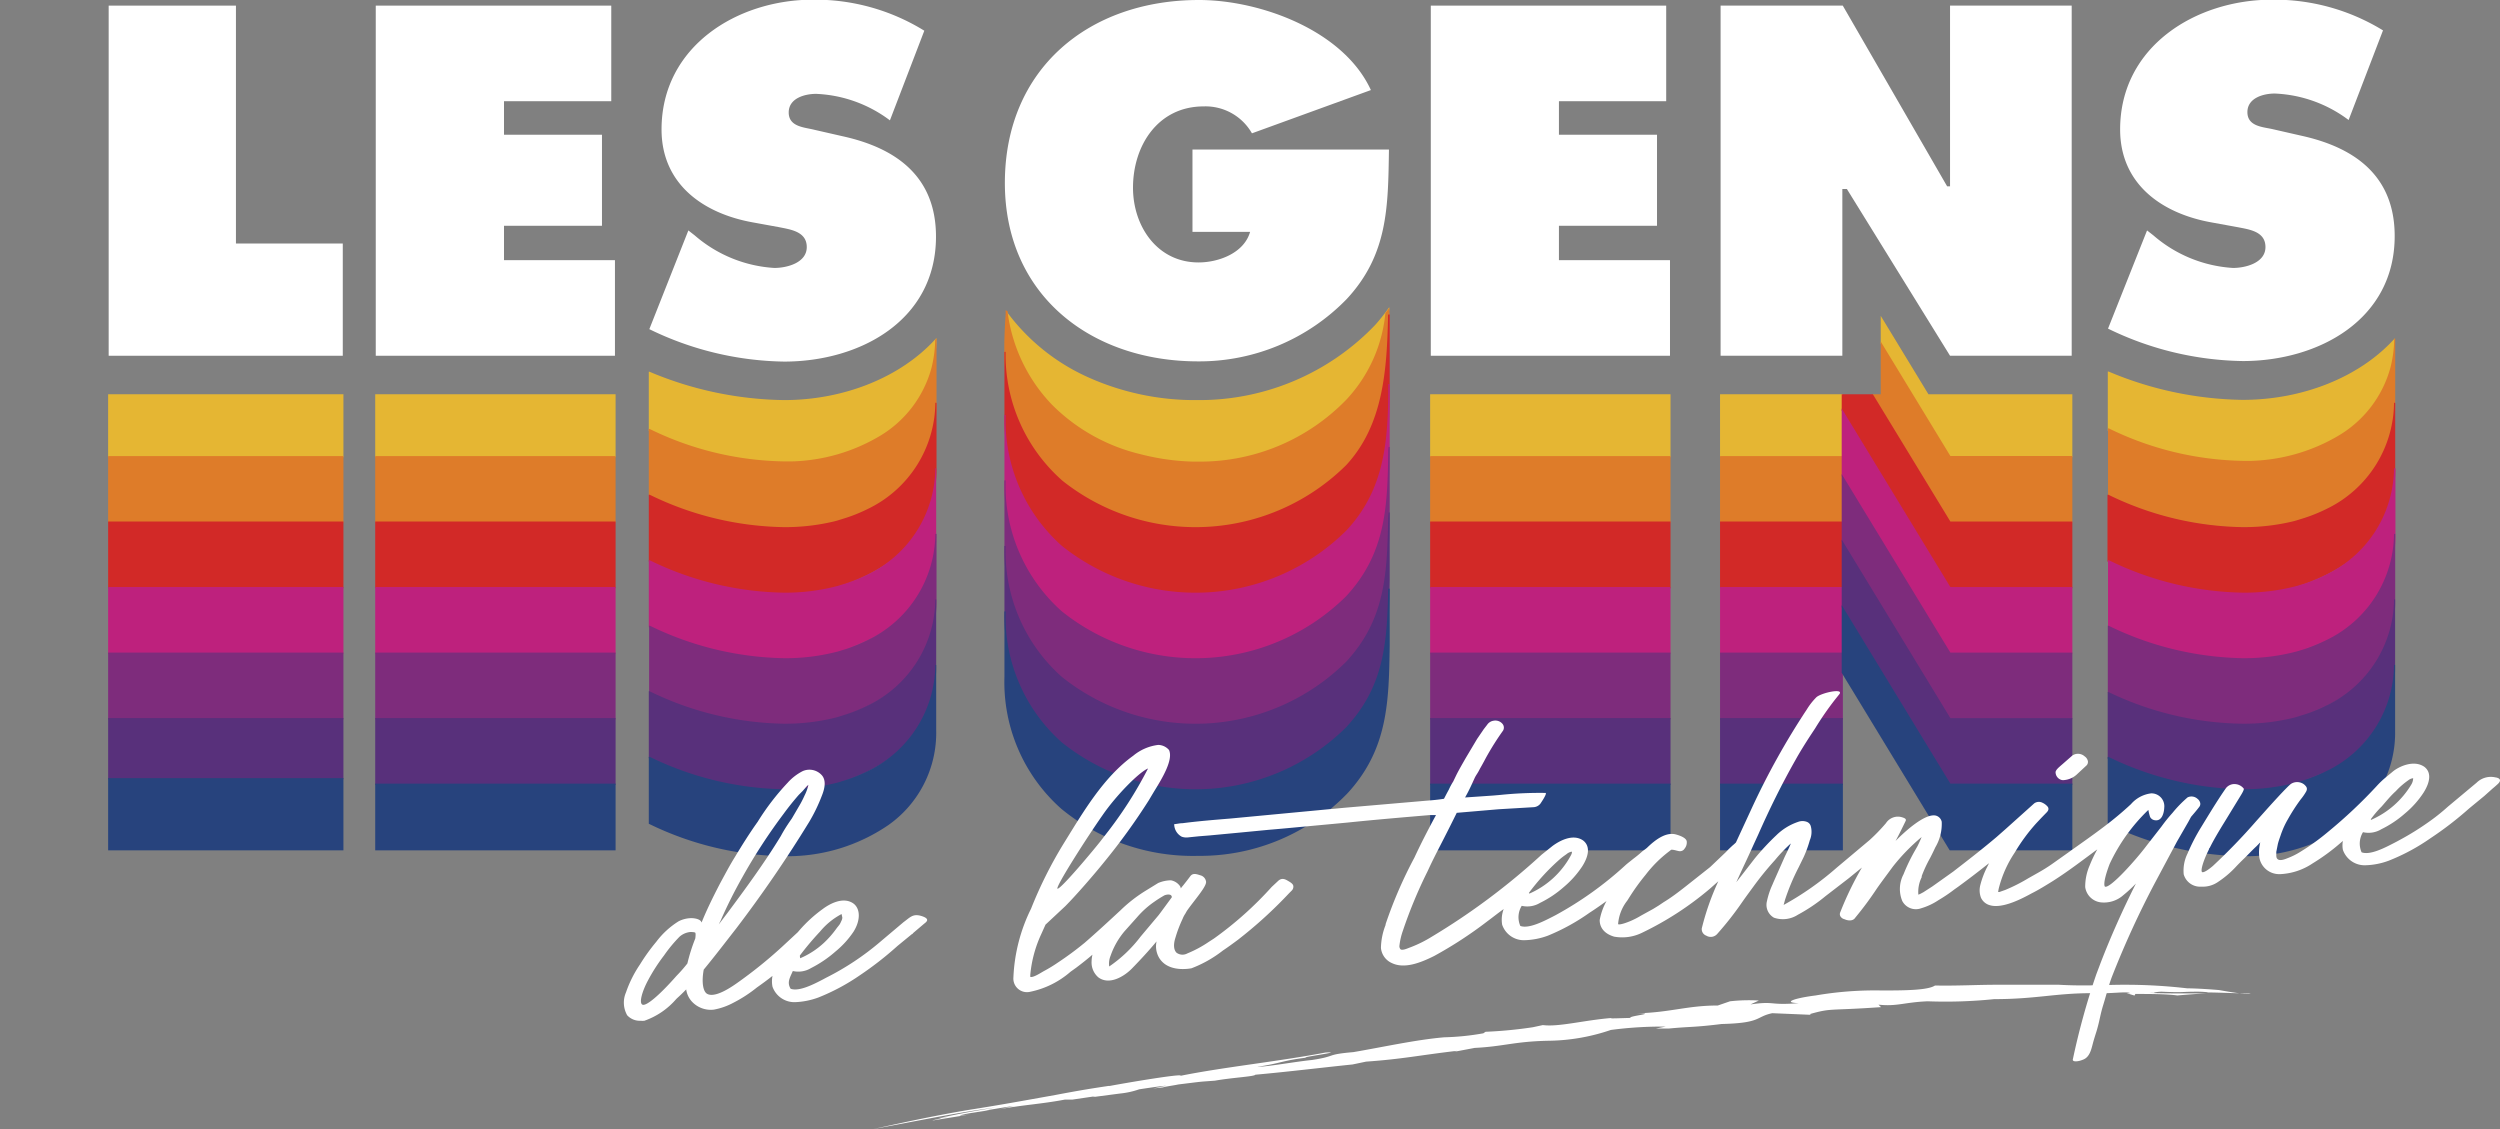<svg xmlns="http://www.w3.org/2000/svg" viewBox="-10 0 231.2 104.41">
    <rect x="-10" y="0" width="231.2" height="104.41" fill="#808080" stroke="none"/>
    <defs>
        <style>
            .fill-white { fill: #FFFFFF; }
            .fill-yellow { fill: #E5B633; }
            .fill-orange { fill: #DE7C29; }
            .fill-red { fill: #D22927; }
            .fill-pink { fill: #BE217D; }
            .fill-purple { fill: #7E2C7C; }
            .fill-burgundi { fill: #58307B; }
            .fill-blue { fill: #27437D; }
        </style>
    </defs>
    <g class="fill-white">
        <path d="M.05.52H11.82v22H21.7V32.9H.05Z"/>
        <path d="M24.75.52H46.53V9.36H36.61v3.1h9.06v8.42H36.61v3.18H46.87V32.9H24.75Z"/>
        <path d="M53.66,21.31l.6.47a12.38,12.38,0,0,0,7.35,3c1.16,0,3-.47,3-1.93S63.07,21.22,62,21l-2.36-.43c-4.59-.82-8.46-3.53-8.46-8.6,0-7.68,7-12,14-12A19.21,19.21,0,0,1,75.48,2.84L72.3,11.13a12.18,12.18,0,0,0-6.83-2.45c-1,0-2.53.38-2.53,1.72S64.4,11.77,65.3,12l2.67.61c5,1.11,8.59,3.78,8.59,9.27,0,7.74-7,11.56-14.05,11.56a29.29,29.29,0,0,1-12.46-3Z"/>
    </g>
    <g class="fill-white">
        <path d="M118.45,13.83c-.08,5.29-.08,9.71-3.91,13.83a19,19,0,0,1-13.74,5.76c-9.88,0-17.87-6.1-17.87-16.5C82.93,6.36,90.7,0,100.88,0c5.63,0,13.36,2.79,15.9,8.33l-11,4a4.94,4.94,0,0,0-4.47-2.49c-4.21,0-6.53,3.61-6.53,7.52,0,3.56,2.24,6.91,6.06,6.91,1.85,0,4.21-.86,4.77-2.83h-5.33V13.83Z"/>
        <path d="M122.32.52h21.77V9.36h-9.92v3.1h9.07v8.42h-9.07v3.18h10.27V32.9H122.32Z"/>
        <path d="M149.12.52h11.3l9.65,16.71h.27V.52h11.25V32.9H170.34L160.8,17.48h-.42c0,2.27,0,2.75,0,4.9V32.9H149.12Z"/>
        <path d="M188.56,21.31l.6.47a12.38,12.38,0,0,0,7.35,3c1.16,0,3-.47,3-1.93S198,21.22,196.89,21l-2.36-.43c-4.59-.82-8.46-3.53-8.46-8.6,0-7.68,7-12,14.05-12a19.21,19.21,0,0,1,10.26,2.84l-3.18,8.29a12.18,12.18,0,0,0-6.83-2.45c-1,0-2.53.38-2.53,1.72s1.46,1.37,2.36,1.58l2.67.61c5,1.11,8.59,3.78,8.59,9.27,0,7.74-7.05,11.56-14.05,11.56a29.29,29.29,0,0,1-12.46-3Z"/>
    </g>
    <g class="fill-yellow">
        <rect y="36.46" width="21.76" height="5.82"/>
        <rect x="24.7" y="36.46" width="22.23" height="5.82"/>
        <path d="M62.51,37a33,33,0,0,1-12.44-2.62l-.07,0v5.48l0,0a29.43,29.43,0,0,0,12.48,3A16.5,16.5,0,0,0,72.11,40,10.42,10.42,0,0,0,76.6,31.4v-.14l-.1.11C73.3,34.88,68.07,37,62.51,37Z"/>
        <path d="M117.16,30.07A22.49,22.49,0,0,1,100.8,37a24.1,24.1,0,0,1-10.28-2.16,19,19,0,0,1-7.34-5.91l-.13-.17,0,.21a15.19,15.19,0,0,0,6,10.21A19.32,19.32,0,0,0,100.8,42.8,19,19,0,0,0,114.58,37a15.21,15.21,0,0,0,3.9-8.39l0-.2-.12.16C118.13,28.91,117.51,29.69,117.16,30.07Z"/>
        <rect x="122.26" y="36.46" width="22.23" height="5.82"/>
        <rect x="149.07" y="36.46" width="11.36" height="5.82"/>
        <polygon points="163.93 29.21 163.93 31.8 170.29 42.26 170.31 42.28 181.65 42.28 181.65 36.46 168.34 36.46 163.93 29.21"/>
        <path d="M211.4,31.37c-3.21,3.51-8.44,5.61-14,5.61A33,33,0,0,1,185,34.36l-.07,0v5.49l0,0a29.43,29.43,0,0,0,12.48,3A16.53,16.53,0,0,0,207,40a10.4,10.4,0,0,0,4.49-8.55v-.15Z"/>
    </g>
    <g class="fill-orange">
        <path d="M118.49,28.61v-.15l-.19.26-.18.23h0v0a13.59,13.59,0,0,1-3.6,8,18.83,18.83,0,0,1-13.7,5.74h-.52A21.71,21.71,0,0,1,95.46,42a17.2,17.2,0,0,1-8.17-4.57,15.16,15.16,0,0,1-4.1-8.54h0l0-.05a.21.21,0,0,1,0-.06L83,28.69v.14A.66.66,0,0,1,83,29v.14c-.06.79-.1,1.67-.12,2.6V32c0,.12,0,.23,0,.36s0,.08,0,.12v.11a15.65,15.65,0,0,0,5.32,12,19.18,19.18,0,0,0,12.6,4.3c5.44,0,10.72-2.22,13.78-5.78,3.65-4.25,3.92-8.17,3.92-13.68v-.48C118.49,28.79,118.49,28.68,118.49,28.61Z"/>
        <rect x="149.07" y="42.18" width="11.36" height="6.17"/>
        <rect y="42.18" width="21.76" height="6.17"/>
        <rect x="24.7" y="42.18" width="22.23" height="6.17"/>
        <path d="M76.49,31.4a11.64,11.64,0,0,1-.34,2.6,10.52,10.52,0,0,1-4.8,6.33,16.77,16.77,0,0,1-8.09,2.34h-.21l-.54,0a29.2,29.2,0,0,1-12.43-3l-.08,0v6.18l0,0a29.43,29.43,0,0,0,12.48,3A16.5,16.5,0,0,0,72.19,46a10.41,10.41,0,0,0,4.42-8.72v-6l-.12.13ZM70.27,47.06a14.77,14.77,0,0,1-2.06.84A14.82,14.82,0,0,0,70.27,47.06Zm-2.8,1.07-.25.07Z"/>
        <rect x="122.26" y="42.18" width="22.23" height="6.17"/>
        <polygon points="163.93 31.59 163.93 36.46 163.08 36.46 170.29 48.32 170.31 48.34 181.65 48.34 181.65 42.17 170.37 42.17 163.93 31.59"/>
        <path d="M211.42,31.35l0,0,0,0h0l0,0v0a11.64,11.64,0,0,1-.34,2.6,10.52,10.52,0,0,1-4.8,6.33,16.77,16.77,0,0,1-8.09,2.34H198l-.54,0a29.2,29.2,0,0,1-12.43-3l-.08,0v6.18l0,0a29.43,29.43,0,0,0,12.48,3A16.5,16.5,0,0,0,207.09,46a10.41,10.41,0,0,0,4.42-8.72v-6Zm-6.25,15.71a14.77,14.77,0,0,1-2.06.84A14.82,14.82,0,0,0,205.17,47.06Zm-2.8,1.07-.25.07Z"/>
    </g>
    <g class="fill-red">
        <rect y="48.23" width="21.76" height="6.17"/>
        <rect x="24.7" y="48.23" width="22.23" height="6.17"/>
        <path d="M76.56,37.25H76.5a11,11,0,0,1-6.23,9.81,14.82,14.82,0,0,1-2.06.84l-.74.23-.25.07a19.46,19.46,0,0,1-4.71.55,29.2,29.2,0,0,1-12.43-3l-.08,0v6.18l0,0a29.43,29.43,0,0,0,12.48,3A16.5,16.5,0,0,0,72.19,52a10.42,10.42,0,0,0,4.42-8.72V37.25Zm-6.3,15.87a13.11,13.11,0,0,1-2.05.84A14.21,14.21,0,0,0,70.26,53.12Zm-2.8,1.07-.24.06Z"/>
        <path d="M118.37,29.09c-.1,5.24-.47,10.24-3.87,13.92a19.79,19.79,0,0,1-26.23,1.46A15.49,15.49,0,0,1,83,32.54h-.11v2.51c0,1.28,0,2.43,0,3.32a15.65,15.65,0,0,0,5.25,12.18,19.89,19.89,0,0,0,26.46-1.41c3.92-4.24,3.92-8.92,3.92-13.86l0-6.19Z"/>
        <rect x="122.26" y="48.23" width="22.23" height="6.17"/>
        <rect x="149.07" y="48.23" width="11.36" height="6.17"/>
        <polygon points="163.22 36.49 163.2 36.46 160.32 36.46 160.32 37.99 170.29 54.38 170.31 54.4 181.65 54.4 181.65 48.23 170.37 48.23 163.22 36.49"/>
        <path d="M211.46,37.25h-.06a11,11,0,0,1-6.23,9.81,14.82,14.82,0,0,1-2.06.84l-.74.23-.25.07a19.46,19.46,0,0,1-4.71.55,29.2,29.2,0,0,1-12.43-3l-.08,0v6.18l0,0a29.43,29.43,0,0,0,12.48,3A16.5,16.5,0,0,0,207.09,52a10.42,10.42,0,0,0,4.42-8.72V37.25Zm-6.3,15.87a13.11,13.11,0,0,1-2,.84A14.21,14.21,0,0,0,205.16,53.12Zm-2.8,1.07-.24.06Z"/>
    </g>
    <g class="fill-pink">
        <rect y="54.29" width="21.76" height="6.17"/>
        <rect x="24.7" y="54.29" width="22.23" height="6.17"/>
        <path d="M70.26,53.12a14.21,14.21,0,0,1-2.05.84l-.75.23-.24.06a18.89,18.89,0,0,1-4.71.56,29.2,29.2,0,0,1-12.43-3l-.08,0V58l0,0a29.43,29.43,0,0,0,12.48,3,16.5,16.5,0,0,0,9.68-2.89,10.42,10.42,0,0,0,4.42-8.72V43.31H76.5A11,11,0,0,1,70.26,53.12Zm0,6.07a13.87,13.87,0,0,1-2,.83A17.26,17.26,0,0,0,70.25,59.19Zm-2.79,1.06-.24.06Z"/>
        <path d="M118.45,35.53h-.06c0,5.14-.29,9.7-3.89,13.54a19.79,19.79,0,0,1-26.31,1.4A15.53,15.53,0,0,1,83,38.37h-.11v6.06a15.65,15.65,0,0,0,5.25,12.18,19.89,19.89,0,0,0,26.46-1.41c3.77-4.08,3.84-8.49,3.92-13.61V35.53Z"/>
        <rect x="122.26" y="54.29" width="22.23" height="6.17"/>
        <rect x="149.07" y="54.29" width="11.36" height="6.17"/>
        <polygon points="160.32 37.78 160.32 44.05 170.29 60.44 170.31 60.46 181.65 60.46 181.65 54.29 170.37 54.29 160.32 37.78"/>
        <path d="M211.4,43.31a11,11,0,0,1-6.24,9.81,14.21,14.21,0,0,1-2,.84l-.75.23-.24.06a18.89,18.89,0,0,1-4.71.56,29.2,29.2,0,0,1-12.43-3l-.08,0V58l0,0a29.43,29.43,0,0,0,12.48,3,16.5,16.5,0,0,0,9.68-2.89,10.42,10.42,0,0,0,4.42-8.72V43.31Zm-6.25,15.88a14.34,14.34,0,0,1-2,.83A17.26,17.26,0,0,0,205.15,59.19Zm-2.79,1.06-.24.06Z"/>
    </g>
    <g class="fill-purple">
        <rect y="60.35" width="21.76" height="6.17"/>
        <rect x="24.7" y="60.35" width="22.23" height="6.17"/>
        <path d="M70.25,59.19a17.26,17.26,0,0,1-2,.83l-.76.23-.24.06a18.89,18.89,0,0,1-4.71.56,29.35,29.35,0,0,1-12.43-3l-.08,0v6.18l0,0a29.43,29.43,0,0,0,12.48,3,16.5,16.5,0,0,0,9.68-2.89,10.42,10.42,0,0,0,4.42-8.72V49.37H76.5A11,11,0,0,1,70.25,59.19Zm0,6a13.49,13.49,0,0,1-2.08.85A14.62,14.62,0,0,0,70.28,65.23Zm-2.81,1.08-.26.07Z"/>
        <path d="M118.39,41.59c-.08,5.09-.15,9.49-3.89,13.54a19.79,19.79,0,0,1-26.31,1.4A15.53,15.53,0,0,1,83,44.43h-.11v6.06a15.65,15.65,0,0,0,5.25,12.18,19.89,19.89,0,0,0,26.46-1.41c3.77-4.08,3.84-8.49,3.92-13.61V41.33h-.1Z"/>
        <rect x="122.26" y="60.35" width="22.23" height="6.17"/>
        <rect x="149.07" y="60.35" width="11.36" height="6.17"/>
        <polygon points="160.32 43.84 160.32 50.11 170.29 66.49 170.31 66.52 181.65 66.52 181.65 60.35 170.37 60.35 160.32 43.84"/>
        <path d="M211.4,49.37a11,11,0,0,1-6.25,9.82,17.26,17.26,0,0,1-2,.83l-.76.23-.24.06a18.89,18.89,0,0,1-4.71.56,29.35,29.35,0,0,1-12.43-3l-.08,0v6.18l0,0a29.43,29.43,0,0,0,12.48,3,16.5,16.5,0,0,0,9.68-2.89,10.42,10.42,0,0,0,4.42-8.72V49.37Zm-6.22,15.86a13.91,13.91,0,0,1-2.08.85A14.62,14.62,0,0,0,205.18,65.23Zm-2.81,1.08-.26.07Z"/>
    </g>
    <g class="fill-burgundi">
        <rect y="66.41" width="21.76" height="5.65"/>
        <rect x="24.7" y="66.41" width="22.23" height="6.17"/>
        <path d="M76.56,55.43H76.5a11,11,0,0,1-6.22,9.8,14.62,14.62,0,0,1-2.08.85l-.73.23-.26.07a19.31,19.31,0,0,1-4.7.55,29.35,29.35,0,0,1-12.43-3l-.08,0v6.18h0a29.28,29.28,0,0,0,12.48,3,16.5,16.5,0,0,0,9.68-2.88,10.42,10.42,0,0,0,4.42-8.72V55.43ZM70.27,71.3a14.77,14.77,0,0,1-2.06.84A16.16,16.16,0,0,0,70.27,71.3Zm-2.8,1.07-.25.06Z"/>
        <path d="M118.38,47.94c-.11,5-.21,9.28-3.88,13.25a19.79,19.79,0,0,1-26.31,1.4A15.53,15.53,0,0,1,83,50.49h-.11v6.06a15.65,15.65,0,0,0,5.25,12.18,19.92,19.92,0,0,0,26.46-1.41c3.77-4.08,3.84-8.5,3.92-13.61V47.39h-.1Z"/>
        <rect x="122.26" y="66.41" width="22.23" height="6.17"/>
        <rect x="149.07" y="66.41" width="11.36" height="6.17"/>
        <polygon points="160.32 49.9 160.32 56.16 170.29 72.55 170.31 72.58 181.65 72.58 181.65 66.41 170.37 66.41 160.32 49.9"/>
        <path d="M211.46,55.43h-.06a11,11,0,0,1-6.22,9.8,14.62,14.62,0,0,1-2.08.85l-.73.23-.26.07a19.31,19.31,0,0,1-4.7.55A29.35,29.35,0,0,1,185,64l-.08,0v6.18h0a29.28,29.28,0,0,0,12.48,3,16.5,16.5,0,0,0,9.68-2.88,10.42,10.42,0,0,0,4.42-8.72V55.43ZM205.17,71.3a14.77,14.77,0,0,1-2.06.84A16.16,16.16,0,0,0,205.17,71.3Zm-2.8,1.07-.25.06Z"/>
    </g>
    <g class="fill-blue">
        <rect y="71.96" width="21.76" height="6.68"/>
        <rect x="24.7" y="72.47" width="22.23" height="6.17"/>
        <path d="M76.56,61.49H76.5a11,11,0,0,1-6.23,9.81,16.16,16.16,0,0,1-2.06.84l-.74.23-.25.06a19,19,0,0,1-4.71.56,29.35,29.35,0,0,1-12.43-3L50,70v6.18h0a29.28,29.28,0,0,0,12.48,3,16.5,16.5,0,0,0,9.68-2.88,10.43,10.43,0,0,0,4.42-8.73V61.49Zm-6.3,15.87a14.63,14.63,0,0,1-2.05.84A15.45,15.45,0,0,0,70.26,77.36Zm-2.79,1.07-.25.06Z"/>
        <path d="M118.38,54.44c-.09,5.14-.42,9.06-3.88,12.81a19.79,19.79,0,0,1-26.31,1.4A15.53,15.53,0,0,1,83,56.55h-.11v6.06a15.65,15.65,0,0,0,5.25,12.18,19.17,19.17,0,0,0,12.68,4.36,18.94,18.94,0,0,0,13.78-5.77c3.77-4.08,3.84-8.5,3.92-13.61V54.44Z"/>
        <rect x="122.26" y="72.47" width="22.23" height="6.17"/>
        <polygon points="160.32 55.96 160.32 62.22 170.29 78.61 170.31 78.64 181.65 78.64 181.65 72.47 170.37 72.47 160.32 55.96"/>
        <rect x="149.07" y="72.47" width="11.36" height="6.17"/>
        <path d="M211.46,61.49h-.06a11,11,0,0,1-6.23,9.81,16.16,16.16,0,0,1-2.06.84l-.74.23-.25.06a19,19,0,0,1-4.71.56A29.35,29.35,0,0,1,185,70l-.08,0v6.18h0a29.28,29.28,0,0,0,12.48,3,16.5,16.5,0,0,0,9.68-2.88,10.43,10.43,0,0,0,4.42-8.73V61.49Zm-6.3,15.87a14.63,14.63,0,0,1-2,.84A15.45,15.45,0,0,0,205.16,77.36Zm-2.79,1.07-.25.06Z"/>
    </g>
    <g>
        <g class="fill-white">
            <path d="M75.47,85.42c.21-.16.59-.44-.23-.7s-1.07.12-1.68.56l-2.11,1.78a25,25,0,0,1-5.07,3.37l-.26.14c-.84.44-2.23,1.16-3,.87-.36-.58-.08-1,.2-1.64A2.27,2.27,0,0,0,65,89.53,10.8,10.8,0,0,0,67.26,88a8.45,8.45,0,0,0,1.67-1.83c.67-1.06.64-2.13,0-2.61-1-.71-2.33.12-2.85.51a12.7,12.7,0,0,0-2.18,2l-.12.14-1.51,1.4a41.78,41.78,0,0,1-4.09,3.29c-1.7,1.21-2.46,1.21-2.8,1s-.52-1-.3-2.23c1-1.21,2-2.52,3-3.8A117.6,117.6,0,0,0,64.84,76,15.47,15.47,0,0,0,66,73.6c.35-.86.36-1.5,0-1.91a1.54,1.54,0,0,0-1.76-.38,4.78,4.78,0,0,0-1.4,1.08A22.54,22.54,0,0,0,60.07,76c-.76,1.06-1.5,2.25-2.12,3.28-.49.79-.93,1.63-1.38,2.46-.72,1.39-1.25,2.49-1.69,3.58-.08-.35-.73-.42-1-.41a2.7,2.7,0,0,0-1.12.29,7.63,7.63,0,0,0-2.07,1.9,17.77,17.77,0,0,0-1.51,2.1,10.91,10.91,0,0,0-1.29,2.58A2.38,2.38,0,0,0,48,93.89a1.58,1.58,0,0,0,1.24.51,2,2,0,0,0,.35,0,6.89,6.89,0,0,0,2.94-2l.08-.08c.28-.25.57-.53.85-.82a2.07,2.07,0,0,0,.64,1.24,2.38,2.38,0,0,0,1.92.63,6.12,6.12,0,0,0,1.81-.64A12.43,12.43,0,0,0,60,91.32c.47-.33.95-.68,1.44-1.07a2.61,2.61,0,0,0,0,1,2.15,2.15,0,0,0,2.08,1.43,7,7,0,0,0,2.16-.43,19.31,19.31,0,0,0,3.86-2.07A31,31,0,0,0,73,87.48l1.33-1.09c.06,0,.1-.09.15-.13Zm-7.82.07c-.1.14-.21.26-.31.4a8.92,8.92,0,0,1-1.15,1.31A7.61,7.61,0,0,1,64,88.62c0-.05-.06-.26,0-.29a27.25,27.25,0,0,1,1.83-2.17,6.56,6.56,0,0,1,2-1.63s.07.32.07.35a.87.87,0,0,1-.1.31A2.16,2.16,0,0,1,67.65,85.49Zm-11.18,0c.06-.12.11-.23.17-.34h0a43.43,43.43,0,0,1,2-4,51.82,51.82,0,0,1,3.83-5.89c.43-.59.91-1.19,1.4-1.75l.36-.36.26-.3a2.24,2.24,0,0,1,.27-.27,4,4,0,0,1-.36,1,9,9,0,0,1-.52,1l-.66,1.13c-.37.52-.73,1.08-1,1.59-1.52,2.5-3.27,4.88-4.93,7.11ZM54.3,86.79a16.26,16.26,0,0,0-.73,2.31,13.24,13.24,0,0,1-1,1.14c-1.6,1.82-2.82,2.84-3.16,2.67s0-1.28.51-2.23a16.49,16.49,0,0,1,1.49-2.32,13.14,13.14,0,0,1,1.44-1.74,1.79,1.79,0,0,1,1-.43s.36,0,.44.06S54.3,86.79,54.3,86.79Z"/>
        </g>
        <g class="fill-white">
            <path d="M88.51,83.81c1-1,2.73-3,3.62-4.11A57.88,57.88,0,0,0,96.25,74l.26-.44.24-.4c.71-1.15,1.78-2.9,1.36-3.8l0,0a1.35,1.35,0,0,0-1-.47,4.46,4.46,0,0,0-2.31,1c-2.78,2-4.67,5.28-6.45,8.15a39.16,39.16,0,0,0-3,6,15.8,15.8,0,0,0-1.63,6.34,1.26,1.26,0,0,0,1.55,1.34A8.18,8.18,0,0,0,89,89.87l.53-.38c.49-.37,1-.77,1.5-1.2a2.86,2.86,0,0,0-.08.63,1.81,1.81,0,0,0,.63,1.47c1,.74,2.37-.07,3.11-.83s1.56-1.64,2.27-2.5a2.1,2.1,0,0,0,.22,1.49c.71,1.22,2.3,1.12,3,1a11.15,11.15,0,0,0,2.92-1.65c.41-.27,1-.7,1.4-1l.58-.46a40.54,40.54,0,0,0,4.13-3.83l.25-.25a.5.5,0,0,0,.15-.38c0-.24-.28-.39-.5-.52s-.55-.32-.9,0l-.6.56a32.8,32.8,0,0,1-5.35,4.78l-.45.29a10.76,10.76,0,0,1-2,1.08.93.93,0,0,1-1-.06c-.27-.26-.31-.77-.1-1.41a11.8,11.8,0,0,1,.66-1.73,2.26,2.26,0,0,1,.24-.46l.14-.25c.14-.21.39-.54.66-.89.68-.88,1.13-1.48,1.13-1.81v0a.71.71,0,0,0-.56-.62c-.33-.11-.67-.22-.9.09s-.45.59-.65.84a3.25,3.25,0,0,0-.23.29.6.6,0,0,0-.06-.19,1.31,1.31,0,0,0-.86-.56,3.17,3.17,0,0,0-1.17.25l-1.17.72a13.4,13.4,0,0,0-2.31,1.8c-1.08,1-2.16,2-3.31,3A29.94,29.94,0,0,1,87.86,89a13.48,13.48,0,0,1-1.31.8c-.26.14-1,.64-1.27.54v-.18a11.39,11.39,0,0,1,1-3.74l.41-.91Zm6.66,1a8.36,8.36,0,0,1,1.6-1.43,10.67,10.67,0,0,1,.92-.58c.19-.08.68-.17.68.18l-1,1.36-.21.28-1.68,2a12.47,12.47,0,0,1-2.9,2.76,1.92,1.92,0,0,1,.13-1A7.14,7.14,0,0,1,94,86.12ZM87.8,82.19c-.26-.09,2.83-4.91,4.17-6.81h0c1.29-1.87,3.41-4,4.2-4.31a37.64,37.64,0,0,1-4,6.21l-.4.52C91.16,78.58,88.15,82.19,87.8,82.19Z"/>
        </g>
        <g class="fill-white">
            <path d="M180.69,72.14a.86.86,0,0,0,.22,0,2,2,0,0,0,1.22-.58l.85-.79a.47.47,0,0,0,.11-.37.69.69,0,0,0-.3-.45.92.92,0,0,0-1.15-.07l-.89.78c-.43.37-.58.5-.65.72v0A.75.75,0,0,0,180.69,72.14Z"/>
            <path d="M160.11,64.19c.41-.57-1.63-.13-2.12.28a6.11,6.11,0,0,0-.89,1.13A69.12,69.12,0,0,0,152,74.75l-1.46,3.16a3.92,3.92,0,0,1-.31.28c-.15.14-.34.31-.62.61L148.35,80l-.2.19L145.86,82c-.65.51-1.29,1-2,1.43l-.46.31-.52.32-1,.55-.16.09a7.64,7.64,0,0,1-.94.48c-.92.38-1.11.31-1.13.29a.22.22,0,0,1,0-.1,4,4,0,0,1,.84-2.08l.24-.38a20,20,0,0,1,1.45-2,11.45,11.45,0,0,1,2.39-2.33c.3,0,.62.15.81.14a.49.49,0,0,0,.41-.24.89.89,0,0,0,.2-.67c-.05-.32-.6-.53-1-.64-.76-.2-1.64.22-2.69,1.25-.08.06-.16.13-.24.18l-.15.11a10.49,10.49,0,0,1-.86.71c-.23.19-.47.37-.68.55a32.72,32.72,0,0,1-6.5,4.66l-.27.14c-.84.43-2.23,1.15-3,.86a2,2,0,0,1,.13-1.86,2.27,2.27,0,0,0,1.69-.27,9.8,9.8,0,0,0,2.2-1.47,8.88,8.88,0,0,0,1.7-1.9c.68-1.07.71-1.92.09-2.4-1-.7-2.33.13-2.84.51l-1,.8a62.64,62.64,0,0,1-10.18,7.6,11.33,11.33,0,0,1-1.91.95l-.16.06c-.27.11-.63.25-.79.15a.43.43,0,0,1-.11-.35v0a6.2,6.2,0,0,1,.31-1.35A43.2,43.2,0,0,1,122,80.62l.29-.62c.39-.81.81-1.62,1.23-2.44s.81-1.6,1.2-2.39l3.86-.33,3.21-.19a.87.87,0,0,0,.66-.32s.65-.93.49-1a36,36,0,0,0-4.15.18l-.68.06-1.45.1-1.17.08c.21-.37.41-.76.64-1.26l.26-.57a3.49,3.49,0,0,1,.18-.31,4.74,4.74,0,0,0,.3-.53c.18-.31.36-.64.55-1A25.54,25.54,0,0,1,129,67.57a.54.54,0,0,0-.06-.64.86.86,0,0,0-.8-.28.87.87,0,0,0-.61.38l-.31.4-.62.91-1.06,1.78c-.3.53-.62,1.07-.89,1.62l-.26.54A5.36,5.36,0,0,0,124,73l-.2.37-.26.5c-.55.09-1.1.14-1.64.18l-7.54.65-10.59,1h0c-1.47.12-2.94.24-4.41.43-.26,0-.51.07-.77.09a1.32,1.32,0,0,0,.7,1.16,1.29,1.29,0,0,0,.51.07l1.07-.11,1-.08h0l2.76-.26,2.71-.26c1.22-.1,2.43-.22,3.64-.33l3.64-.34c2.52-.26,5.1-.48,7.59-.69l.59,0c-.76,1.4-1.42,2.69-2,3.94a40.45,40.45,0,0,0-2.66,6.15l0,.07a6.08,6.08,0,0,0-.43,2.12,1.7,1.7,0,0,0,1,1.4c1.15.56,2.62,0,3.92-.65a37.86,37.86,0,0,0,4.91-3.2c.54-.4,1-.77,1.52-1.14a2.81,2.81,0,0,0-.14,1.45,2.12,2.12,0,0,0,2.07,1.43,6.67,6.67,0,0,0,2.16-.42A19.21,19.21,0,0,0,137,84.41c.5-.32,1-.67,1.57-1.08a5.66,5.66,0,0,0-.63,1.76c0,.71.45,1.27,1.33,1.53a4.16,4.16,0,0,0,2.61-.37,29.23,29.23,0,0,0,6.25-4.06l.78-.69a23.87,23.87,0,0,0-1.53,4.36.64.64,0,0,0,.42.67.79.79,0,0,0,1-.15,29.43,29.43,0,0,0,2.35-3c.33-.47.67-.93,1-1.38.56-.77,1.18-1.55,2-2.46A14.15,14.15,0,0,1,155.62,78c-.17.43-.39.86-.59,1.28L154,81.61l-.08.19a7.24,7.24,0,0,0-.51,1.53,1.36,1.36,0,0,0,.65,1.54,2.54,2.54,0,0,0,2.2-.27,15.61,15.61,0,0,0,2.57-1.73l2.13-1.64,1.23-1a29.91,29.91,0,0,0-2,4.13.42.42,0,0,0,0,.36.59.59,0,0,0,.39.29c.33.15.79.19,1-.15a30.7,30.7,0,0,0,2-2.7c.47-.67,1-1.37,1.46-2a18.22,18.22,0,0,1,2.67-2.75c-.07.19-.16.37-.24.55l-.14.29-.17.3a17.31,17.31,0,0,0-1.12,2.3,2.92,2.92,0,0,0-.12,2.47,1.42,1.42,0,0,0,1.74.68,5.9,5.9,0,0,0,1.62-.76,14.19,14.19,0,0,0,1.48-1l.34-.24c.93-.68,1.86-1.39,2.84-2.17-.05.12-.11.23-.17.35a8,8,0,0,0-.63,1.67,1.93,1.93,0,0,0,.06,1.17,1.27,1.27,0,0,0,.81.69c1.2.37,3.1-.67,3.91-1.11.59-.29,1.41-.8,1.91-1.11,1.47-.93,2.85-2,4.13-2.94a12.26,12.26,0,0,0-.71,1.49,4.93,4.93,0,0,0-.41,2,1.65,1.65,0,0,0,1.44,1.41,2.69,2.69,0,0,0,2.09-.67,12,12,0,0,0,1.16-1.07c-1.23,2.44-2.33,4.91-3.27,7.35l-.4,1.06A67.37,67.37,0,0,0,181.69,98c0,.23.52.18.94,0,.62-.22.77-.94.92-1.51.1-.38.22-.75.34-1.13.3-1,.32-1.46.62-2.43s.51-1.87.86-2.75a85,85,0,0,1,3.88-8.46l2.07-3.88L192.38,76l.25-.46c.29-.34.54-.63.75-.91a.44.44,0,0,0,.1-.35.66.66,0,0,0-.25-.4.83.83,0,0,0-.92-.14,11.37,11.37,0,0,0-1.41,1.45,14.48,14.48,0,0,0-1,1.24l-1.41,1.81c-.92,1.23-3.38,4-3.83,3.75,0,0-.27-.22.44-2.09a16.7,16.7,0,0,1,3.58-5,4.41,4.41,0,0,0,.16.65.57.57,0,0,0,.41.3c.67.14.88-.65.9-1.16a1.19,1.19,0,0,0-1.21-1.32,2.94,2.94,0,0,0-1.87,1,31.16,31.16,0,0,1-2.49,2.08c-1.09.83-2.22,1.61-3.32,2.4l-1.51,1.07a15.19,15.19,0,0,1-1.32.82l-.85.48a15.66,15.66,0,0,1-2.13,1.08l-.54.19c-.07,0-.1,0-.12,0a3.09,3.09,0,0,1,.09-.46,10.59,10.59,0,0,1,1.44-3.18,16.92,16.92,0,0,1,2-2.72l.47-.5.35-.36c.19-.19.4-.37.25-.64a1.36,1.36,0,0,0-.5-.39.73.73,0,0,0-.77.06l-2.63,2.36-.84.74c-1.18,1-2.34,1.91-3.56,2.85l-.45.35-1.94,1.38-.82.53-.15.08a2.3,2.3,0,0,1-.32.15,3.08,3.08,0,0,1,.31-1.62l0-.1a11.94,11.94,0,0,1,.77-1.66c.14-.27.28-.55.41-.83l.08-.17a4.24,4.24,0,0,0,.59-2.36.75.75,0,0,0-.57-.58c-1-.19-2.81,1.45-3.7,2.35.34-.61.64-1.25.95-1.88a.29.29,0,0,0,0-.09c0-.14-.41-.24-.52-.26a1.32,1.32,0,0,0-1.32.59,16.91,16.91,0,0,1-1.5,1.55l-3.06,2.57a27.59,27.59,0,0,1-4.9,3.44l.13-.48a20.3,20.3,0,0,1,1.26-3l.46-.94a10.43,10.43,0,0,0,.57-1.56,2,2,0,0,0,.09-1.31.59.59,0,0,0-.35-.39,1.15,1.15,0,0,0-.83,0,5.26,5.26,0,0,0-2,1.23,22.62,22.62,0,0,0-2,2.15l-1.18,1.52-.53.68c.26-.57.52-1.14.78-1.69s.54-1.16.8-1.74l.46-1c1-2.27,2.15-4.61,3.42-6.85.41-.74.89-1.51,1.41-2.31l.43-.65a28.13,28.13,0,0,1,1.84-2.66ZM134.36,79.37c.16-.13.33-.25.5-.37a1.07,1.07,0,0,1,.49-.24c.09.08-.11.41-.11.41a8,8,0,0,1-3.8,3.47l-.05-.06a20.1,20.1,0,0,1,2.82-3.08Z"/>
            <path d="M216.37,74.61a18.42,18.42,0,0,1-1.84,1.46A25.22,25.22,0,0,1,212,77.64l-.33.18-.27.14c-.83.43-2.22,1.16-3,.86a2,2,0,0,1,.13-1.86,2.27,2.27,0,0,0,1.69-.27,9.8,9.8,0,0,0,2.2-1.47,8.62,8.62,0,0,0,1.7-1.9c.68-1.07.71-1.92.09-2.4-1-.7-2.41,0-2.93.44l-.64.53a7.75,7.75,0,0,0-.83.79,44.94,44.94,0,0,1-4.5,4.24,20.71,20.71,0,0,1-2.5,1.81,6.58,6.58,0,0,1-1.3.65c-.4.17-.69.2-.84.1s-.16-.23-.16-.48a1.62,1.62,0,0,0,0-.21l.14-.71c.06-.26.17-.56.27-.85q.06-.18.12-.33a7.53,7.53,0,0,1,.53-1.11,17.12,17.12,0,0,1,1.19-1.85,5,5,0,0,0,.53-.77c.13-.29,0-.44-.21-.63a1.07,1.07,0,0,0-1.19-.06c-.36.23-2.4,2.52-2.4,2.52l-.84.94a55.12,55.12,0,0,1-4,4.14c-.82.7-1,.58-1,.57-.17-.13.13-1.1.63-2.09,0,0,0-.09.08-.16.15-.3.46-.92,1.37-2.39l1.51-2.47s.33-.52.26-.61a1.08,1.08,0,0,0-.72-.41,1,1,0,0,0-.92.36c-.63.9-1.24,1.89-1.83,2.85l-.47.77a17.77,17.77,0,0,0-1.25,2.42,3.56,3.56,0,0,0-.36,1.94A1.57,1.57,0,0,0,193.51,82h.22a2.46,2.46,0,0,0,1.41-.45,9,9,0,0,0,1.57-1.32c.25-.27.54-.56.84-.85s.66-.67,1-1l.13-.12.35-.36a3.82,3.82,0,0,0-.09,1.39,1.86,1.86,0,0,0,1.87,1.55h.07a5.85,5.85,0,0,0,3-1A18.66,18.66,0,0,0,206.4,78l.27-.23a2.25,2.25,0,0,0,0,.82,2.13,2.13,0,0,0,2.07,1.43,6.67,6.67,0,0,0,2.16-.42,18.71,18.71,0,0,0,3.87-2.08,31.78,31.78,0,0,0,3.57-2.75l1.41-1.16.76-.68s.22-.18.46-.4c.62-.56-.21-.64-.21-.64a1.88,1.88,0,0,0-1.72.49ZM211.72,73a7.33,7.33,0,0,1,1-.84.86.86,0,0,1,.45-.19,1.23,1.23,0,0,1-.14.53,8.11,8.11,0,0,1-3.77,3.33l0-.08a9.71,9.71,0,0,1,1-1.17c.42-.48.84-1,1.3-1.41Z"/>
        </g>
        <g class="fill-white">
            <path d="M195.21,91.56c-1.08-.09-2.08-.15-2.94-.16a50.11,50.11,0,0,0-5.86-.33c-1.78,0-3.58.14-6,0-2.15,0-4,0-5.79,0s-3.6.11-5.67.07c-.65.43-2.65.46-4.88.46a32.3,32.3,0,0,0-6.16.46c-2,.25-3.12.67-1.55.71-2.83.23-2.13-.22-4.48.12l.78-.36a15.39,15.39,0,0,0-2.67.07l-1.13.39c-2.83,0-4.37.64-7.43.72,2,0-.89.24-.65.43-.47,0-2.31.09-1.69,0-2.58.2-4.91.85-6.41.66l-.93.2a40.49,40.49,0,0,1-4.37.42l-.2.14a23.4,23.4,0,0,1-3.62.37c-2.59.22-5.76.92-8.4,1.37-2.65.23-1.47.37-3.84.73-1.52.15-4.12.63-5.06.63,2.1-.3,2.35-.59,4.57-.85-.86,0,3.73-.59,1.74-.47-4.22.81-9.52,1.36-13.39,2.15.26-.24-4.86.62-6.56.94l-.12,0c-1.47.22-2.56.39-4.88.83-2.79.5-5.54,1-7.89,1.36-3.47.57-7.56,1.49-9,1.8,4.23-.78,8.18-1.6,11.35-2-2.94.48-3.13.55-5.38,1l1.19-.18-1,.19c.5-.06-.78.18-.63.19l3.53-.57c-1.9.27-.66,0-.11-.1l1.82-.28c-.43,0-1.55.22-.23,0,.73-.11,1.7-.29,2.51-.39l-1.43.32c2.21-.42,3.92-.49,6.13-.91l.7,0,2.1-.31-.23.08,2.52-.33a7.58,7.58,0,0,0,1.78-.39c1-.15,2.06-.31,2.49-.33l-1.2.25,1.13-.12c-.78.07.93-.18,1.2-.25,2.53-.31,1.79-.23,3.39-.35,1.63-.29,3.66-.38,3.73-.55,3-.27,6.19-.66,9-.95l1.24-.26c3.4-.24,4.91-.59,8.42-1l-.27.09,1.9-.36c2.66-.13,3.65-.59,6.75-.66a18.42,18.42,0,0,0,5.84-1,35.94,35.94,0,0,1,5.08-.31l-.93.18,1.21,0c2.08-.2,2.2-.09,4.89-.42,3.72-.09,3.11-.67,4.68-1l3.57.15-.09-.07c2.07-.58,1.61-.29,6.58-.64l-.24-.23c1.69.19,2.39-.22,4.55-.31a44.09,44.09,0,0,0,6.15-.2c3.8,0,5.62-.54,8.88-.55,1.95.08,3.35-.2,3.72,0h-.35l.73.22.08-.15c1.18,0,2.87,0,3.88.14.91-.08,1.82-.15,2.73-.19-.67,0-1.41,0-2.16,0l.08,0c-.71,0-2.44,0-3.26-.05l1,0c-1.14,0-.19-.1.13-.11,2.27.1,1.65,0,3.39,0,.39,0,1.13.06.85.07,1,0,3.72.12,3.81.09h.21C197.84,92,196.69,91.82,195.21,91.56Z"/>
        </g>
    </g>
</svg>